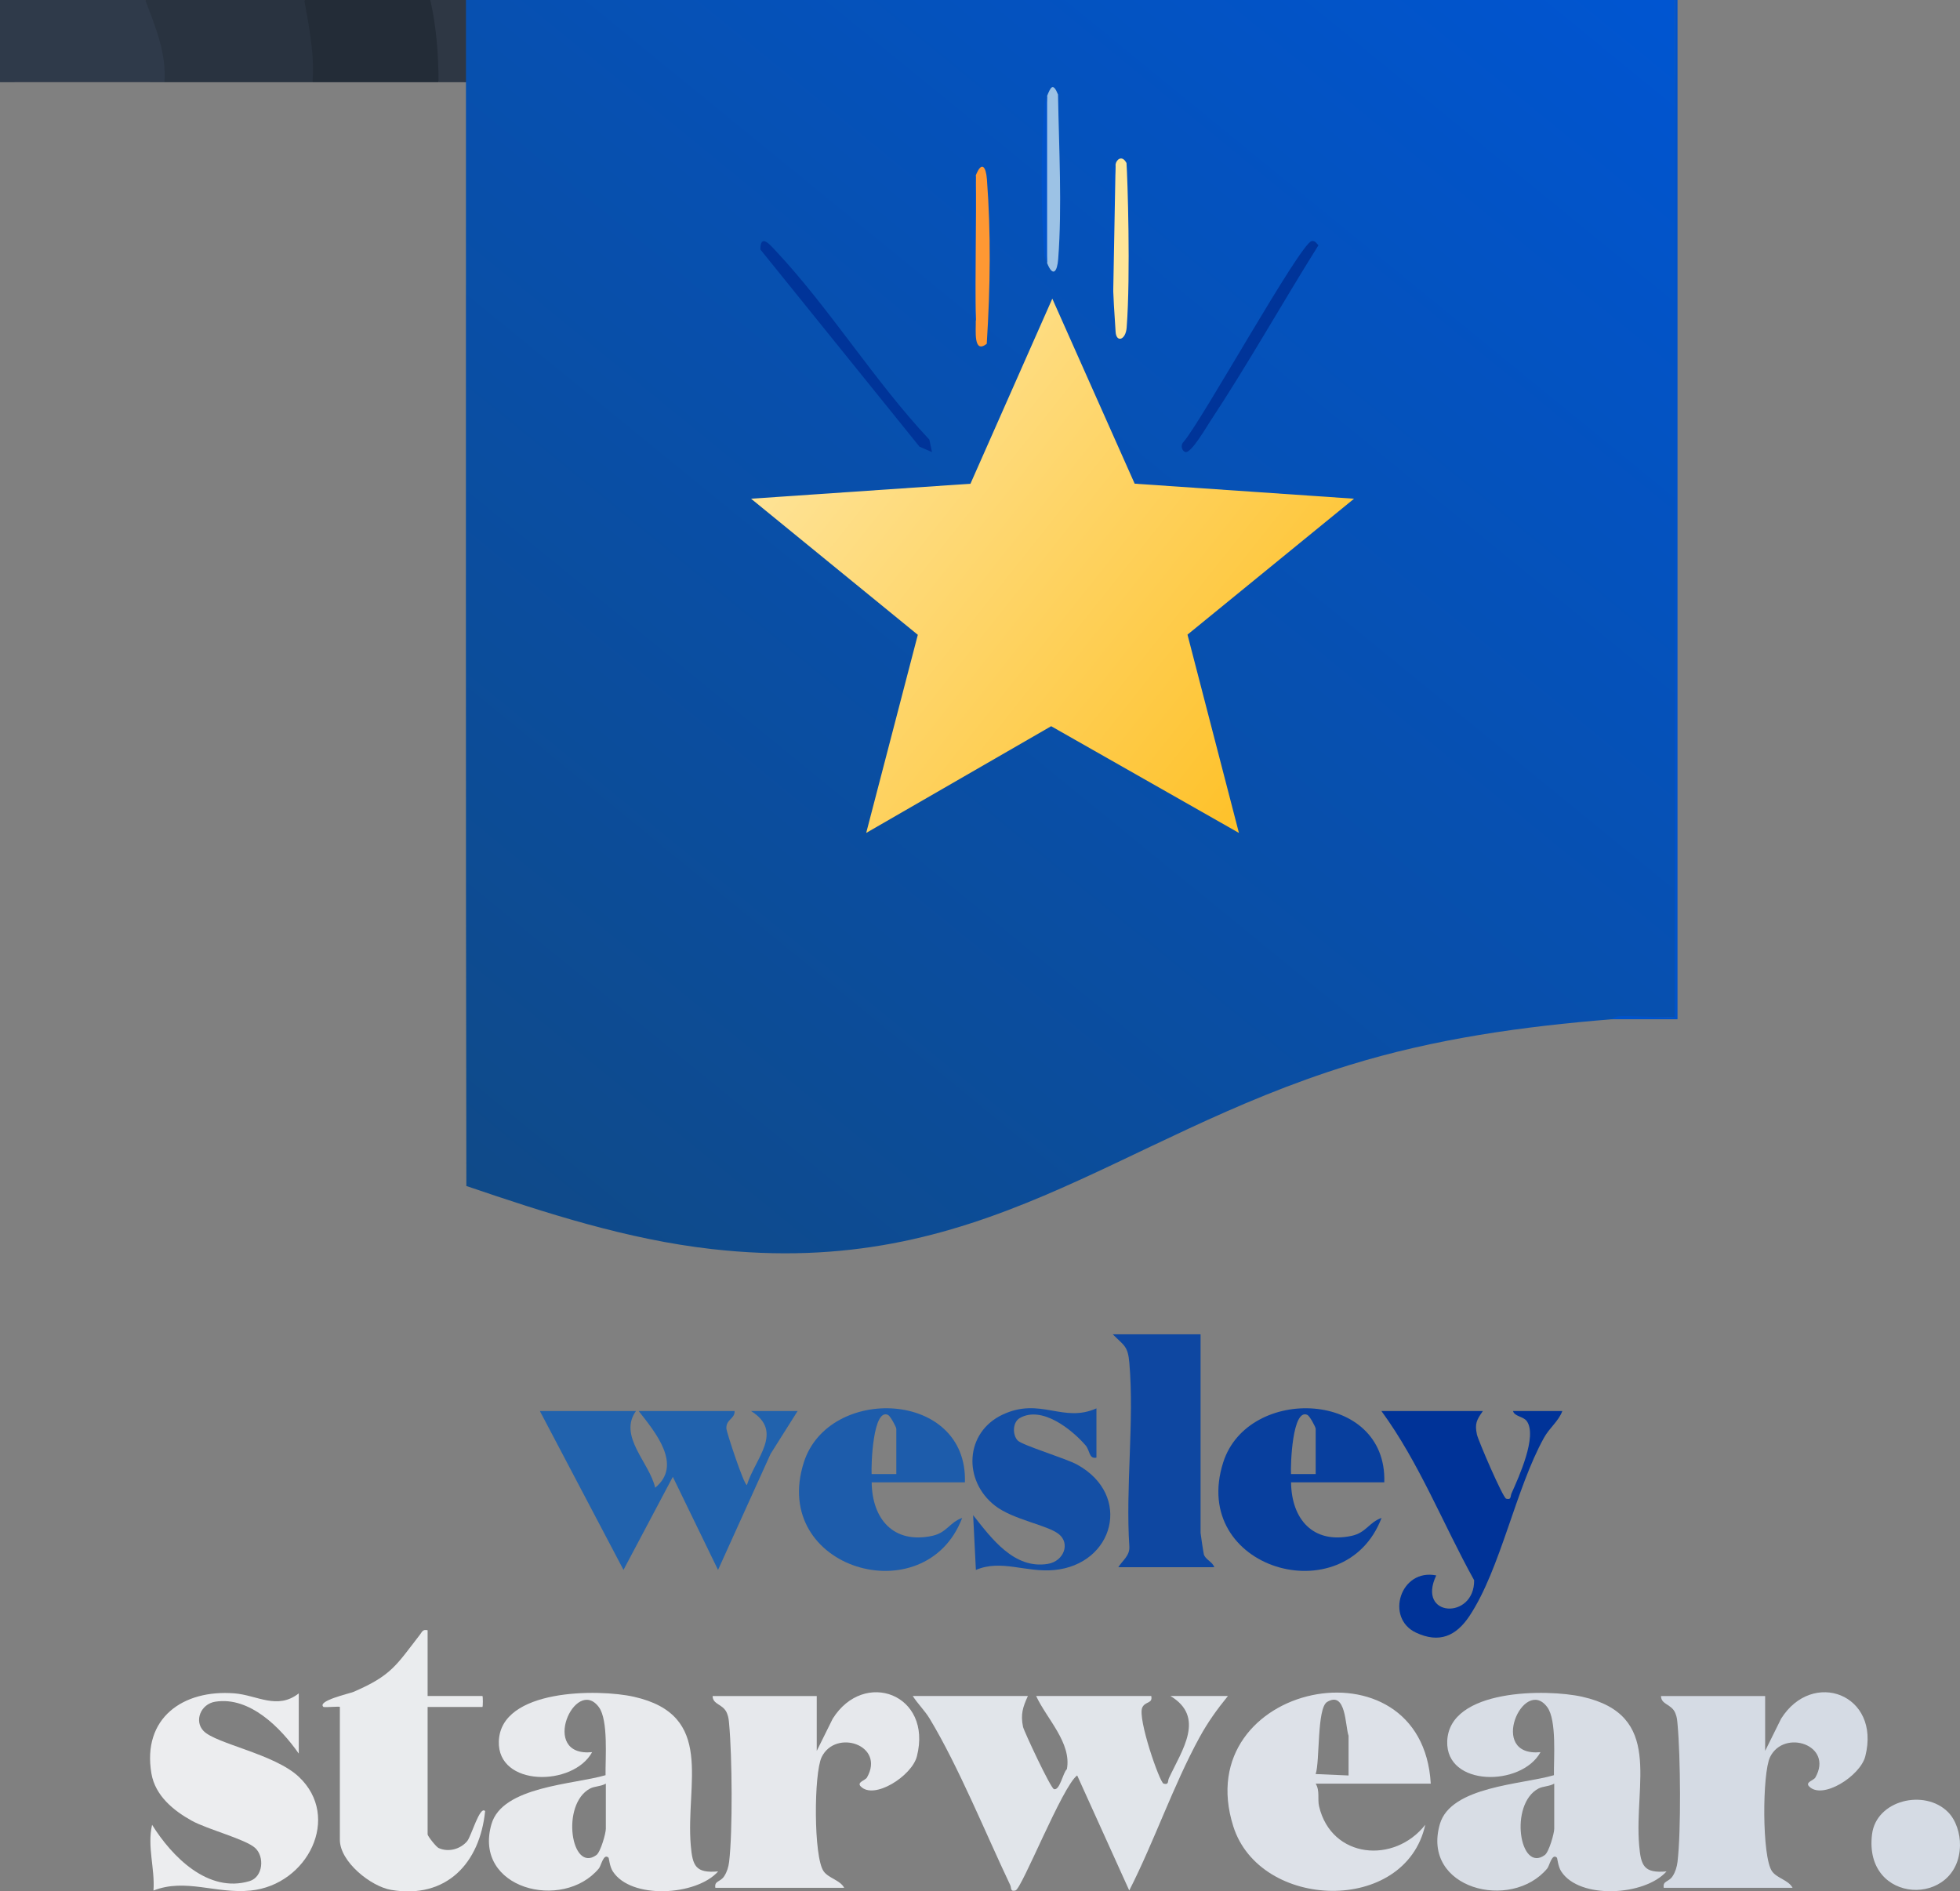 <?xml version="1.0" encoding="UTF-8"?><svg id="a" xmlns="http://www.w3.org/2000/svg" xmlns:xlink="http://www.w3.org/1999/xlink" viewBox="0 0 342.9 330.89"><rect x="0" y="0" width="342.9" height="330.89" fill="#808080" stroke="none"/><defs><linearGradient id="b" x1="-64.93" y1="-311.79" x2="-449.36" y2="159.25" gradientTransform="translate(303.42 134.22) scale(.48)" gradientUnits="userSpaceOnUse"><stop offset="0" stop-color="#0055d1"/><stop offset="1" stop-color="#0f4a89"/></linearGradient><linearGradient id="c" x1="-333.38" y1="-120.96" x2="-174.46" y2="5.34" gradientTransform="translate(303.42 134.22) scale(.48)" gradientUnits="userSpaceOnUse"><stop offset="0" stop-color="#fee293"/><stop offset="1" stop-color="#fec22c"/></linearGradient></defs><path d="M291.56,327.4c-3.78,4.28-15.27,4.96-18.44-.02-.56-.88-.65-2.29-.74-2.38-.87-.84-1.29,1.41-1.69,1.89-6.31,7.55-22.06,3.57-18.79-7.76,1.91-6.63,14.39-6.92,19.96-8.56-.05-2.83.52-9.63-1.17-11.91-4.13-5.55-10.53,8.78-1.18,7.88-3.33,6.07-16.59,6.09-16.32-1.9.31-9.22,17.41-9.19,23.63-7.79,14.28,3.21,9.02,15.14,9.95,26.01.31,3.57.82,4.9,4.81,4.54ZM271.9,312.05c-.83.49-1.96.44-2.74.85-5.18,2.74-3.31,14.85,1.1,11.64.73-.53,1.65-3.78,1.65-4.59v-7.91Z" fill="#d8dde5"/><path d="M125.64,327.4c-3.78,4.28-15.27,4.96-18.44-.02-.56-.88-.65-2.29-.74-2.38-.87-.84-1.29,1.41-1.69,1.89-6.31,7.55-22.06,3.57-18.79-7.76,1.91-6.63,14.39-6.92,19.96-8.56-.05-2.83.52-9.63-1.17-11.91-4.13-5.55-10.53,8.78-1.18,7.88-3.33,6.07-16.59,6.09-16.32-1.9.31-9.22,17.41-9.19,23.63-7.79,14.28,3.21,9.02,15.14,9.95,26.01.31,3.57.82,4.9,4.81,4.54ZM105.98,312.05c-.83.49-1.96.44-2.74.85-5.18,2.74-3.31,14.85,1.1,11.64.73-.53,1.65-3.78,1.65-4.59v-7.91Z" fill="#e8eaed"/><path d="M179.83,296.71c-.88,1.93-1.31,3.2-.85,5.41.15.72,4.82,10.73,5.41,10.89,1.03.3,1.58-2.93,2.26-3.49.86-4.6-3.53-8.8-5.38-12.81h20.14c.29,1.38-1.04.89-1.57,2.02-.87,1.88,3.05,13.15,3.73,13.32.97.25.68-.43.93-.96,2.31-4.94,6.43-10.67.26-14.38h10.07c-1.93,2.37-3.51,4.57-4.98,7.25-4.59,8.39-7.92,18.21-12.29,26.78l-9.11-20.13c-2.57,1.84-9.68,19.84-10.79,20.13-.96.25-.68-.44-.93-.96-4.29-9.03-9.05-20.75-14.08-29.09-.85-1.41-2.09-2.6-2.97-3.98h20.14Z" fill="#e1e5ea"/><path d="M250.32,312.05h-20.14c.76,1.26.29,2.68.59,3.96,2.17,9.2,13.2,10.12,18.58,3.23-3.49,15.77-28.94,14.98-33.59.27-7.92-25.05,33.06-33.61,34.55-7.46ZM235.93,310.62v-6.95c-.6-1.7-.41-7.93-3.76-5.91-1.8,1.09-1.24,10.48-2,12.61l5.76.25Z" fill="#dde1e8"/><path d="M308.82,306.3l2.78-5.61c5.47-8.74,17.5-4.31,14.73,6.58-.88,3.45-7.53,7.68-9.84,5.25-.7-.73.81-1.04,1.1-1.54,3.25-5.68-5.47-8.57-7.92-3.58-1.37,2.8-1.44,17.48.35,19.99.87,1.22,2.87,1.52,3.59,2.88h-22.54c-.21-1.27.86-.96,1.55-2.03.49-.75.75-1.62.86-2.51.64-5.36.52-18.5.01-24-.07-.77-.08-1.25-.39-2.01-.66-1.63-2.49-1.46-2.51-3h18.22v9.59Z" fill="#d5dbe4"/><path d="M142.9,306.3l2.78-5.61c5.47-8.74,17.5-4.31,14.73,6.58-.88,3.45-7.53,7.68-9.84,5.25-.7-.73.81-1.04,1.1-1.54,3.25-5.68-5.47-8.57-7.92-3.58-1.37,2.8-1.44,17.48.35,19.99.87,1.22,2.87,1.52,3.59,2.88h-22.54c-.21-1.27.86-.96,1.55-2.03.49-.75.75-1.62.86-2.51.64-5.36.52-18.5.01-24-.07-.77-.08-1.25-.39-2.01-.66-1.63-2.49-1.46-2.51-3h18.22v9.59Z" fill="#e6e8ec"/><path d="M74.81,285.21v11.5h9.59c.1,0,.1,1.92,0,1.92h-9.59v22.29c0,.3,1.49,2.19,1.92,2.39,1.73.79,3.83.2,5.01-1.21.7-.84,2.21-6.27,3.13-5.25-.91,9.07-6.74,15.42-16.43,13.79-3.56-.6-8.98-4.93-8.98-8.76v-23.25c0-.14-2.46.11-2.87,0-1.19-1.07,4.55-2.34,5.26-2.64,6.64-2.86,7.46-4.64,11.6-9.98.42-.54.48-.99,1.36-.8Z" fill="#eaecee"/><path d="M52.27,296.24v10.55c-3.15-4.5-8.56-10.03-14.6-9.08-2.58.41-3.73,3.39-2.06,5.12,2.16,2.25,12.41,4.01,16.67,8.02,7.49,7.05,1.56,18.88-8.41,19.9-6.07.62-11.4-2.21-17.02,0,.28-3.86-1.13-7.67-.24-11.5,3.45,5.54,9.79,12.03,17.05,9.85,2.37-.72,2.66-4.28.97-5.81s-8.33-3.24-11.07-4.75c-3.22-1.78-6.41-4.39-7.07-8.27-1.64-9.68,5.51-14.72,14.51-14.02,3.97.31,7.51,2.96,11.28,0Z" fill="#ecedef"/><path d="M111.26,246.86c-3.15,4.41,2.38,9.02,3.36,13.42,4.86-3.97,0-9.74-2.88-13.42h16.78c.04,1.41-1.51,1.42-1.44,3.06.03.64,3.07,9.89,3.59,9.89,1.43-4.67,6.56-9.33.72-12.95h8.15l-4.73,7.5-9.19,20.3-7.91-16.29-8.63,16.28-14.63-27.79h16.78Z" fill="#2162ad"/><path d="M210.04,233.44v34.75c0,.19.5,3.48.57,3.74.26.92,1.55,1.32,1.82,2.25h-16.78c.74-1.18,2.01-2.01,1.93-3.58-.69-10.4.88-21.87,0-32.15-.25-3-.95-3.04-2.9-5.01h15.35Z" fill="#0e47a1"/><path d="M168.8,259.33h-16.3c.07,6.41,3.81,10.82,10.58,9.37,2.57-.55,3.04-2.36,5.25-3.14-6.42,16.88-33.67,8.96-27.7-9.72,4.33-13.58,28.69-12.66,28.18,3.49ZM156.81,257.89v-7.91c0-.32-1.05-2.24-1.43-2.43-2.67-1.31-2.99,8.81-2.89,10.34h4.32Z" fill="#1d5cab"/><path d="M242.17,259.33h-16.3c.07,6.41,3.81,10.82,10.58,9.37,2.57-.55,3.04-2.36,5.25-3.14-6.42,16.88-33.67,8.96-27.7-9.72,4.33-13.58,28.69-12.66,28.18,3.49ZM230.18,257.89v-7.91c0-.32-1.05-2.24-1.43-2.43-2.67-1.31-2.99,8.81-2.89,10.34h4.32Z" fill="#083f9e"/><path d="M259.43,246.86c-1.11,1.57-1.45,2.23-1.04,4.12.21.99,4.53,11.06,5.12,11.22.94.25.69-.42.94-.96,1.29-2.88,4.52-9.98,2.67-12.6-.61-.87-2.16-.8-2.42-1.78h8.63c-.69,1.84-2.2,2.85-3.22,4.69-4.94,8.9-7.59,22.93-12.99,31.11-2.37,3.6-5.33,4.87-9.39,2.97-5.44-2.55-2.74-11.28,3.54-10.01-3.5,7.36,6.71,7.8,6.63.84-5.44-9.81-9.59-20.54-16.22-29.6h17.74Z" fill="#003398"/><path d="M191.82,246.38v8.63c-1.33.28-1.11-1.23-1.91-2.16-2.43-2.8-7.64-6.96-11.49-4.77-1.29.74-1.31,2.95-.38,3.93.81.85,8.37,3.11,10.4,4.22,9.74,5.36,6.43,17.48-4.03,18.45-4.95.46-9.24-1.92-13.68-.02l-.48-9.58c3.18,4.02,7.16,9.5,13.07,8.52,2.81-.47,3.94-3.57,1.94-5.19s-7.99-2.51-11.18-4.99c-5.65-4.39-5.28-12.84,1.34-15.94s10.55,1.53,16.41-1.09Z" fill="#144fa5"/><path d="M340.79,317.01c1.45,1.45,2.14,3.82,2.11,5.84-.18,10.89-16.92,10.46-15.39-1.94.74-5.99,9.18-7.99,13.28-3.9Z" fill="#d5dbe4"/><path d="M293,0c.29,59.2.37,118.53.24,177.99-3.79,0-7.55.11-11.27.33-15.64,1.26-30.93,3.4-45.92,8.02-41.18,12.69-64.19,37.55-111.55,32.18-14.73-1.67-28.98-6.28-42.91-11.03-.12-64.36-.07-128.75-.07-193.11-.37-.05-.89-.14-.96-.43-.38-1.65-.2-11.16,0-13.27l.96-.69h211.48Z" fill="url(#b)"/><path d="M25.42,0c2.09,1.06,3.16,5.39,3.67,7.82,1.02,2.76.91,4.94-.32,6.56-9.58-.02-19.19,0-28.77,0V0h25.42Z" fill="#2f3a4a"/><path d="M53.23,0l1.19,1.19c.72,3.9,1.38,7.84,1.28,11.83l-1.03,1.36c-8.62,0-17.27.01-25.9,0,.37-5.07-1.61-9.77-3.36-14.38h27.81Z" fill="#293340"/><path d="M75.29,0c2.46,3.49,3.06,10.44,1.44,14.38h-22.06c.38-4.89-.59-9.62-1.44-14.38h22.06Z" fill="#232c37"/><path d="M293.48,0v178.32s-11.51,0-11.51,0c.06,0,.45-.42,1.15-.51,1.55-.2,9.53.38,9.88.03V0s.48,0,.48,0Z" fill="#0053ca"/><path d="M81.52,0v14.38h-4.8c0-4.78-.37-9.7-1.44-14.38h6.23Z" fill="#2e3744"/><polyline points="184.1 52.25 198.51 84.62 236.89 87.25 207.75 111.03 216.75 145.72 183.9 127.05 151.54 145.72 160.57 111.06 131.4 87.25 169.78 84.63" fill="url(#c)"/><path d="M163.04,79.09l-2.17-.94-27.84-34.5c0-2.83,1.63-.89,2.67.22,9.42,10.03,17.36,22.91,26.89,33.04l.46,2.17Z" fill="#003499"/><path d="M229.47,42.18c.6-.12.84.38,1.19.73-6.37,10.16-12.35,20.83-18.98,30.87-.66,1-3.27,5.5-4.27,5.31-.62-.12-.95-1.22-.35-1.78,3.21-3.69,20.37-34.7,22.41-35.13Z" fill="#003499"/><path d="M170.72,56.08c-.55-8.43-.53-16.96,0-25.41,1.01-2.54,1.77-1.56,1.94.7.7,9.26.61,18.63-.03,28.78-2.37,1.84-1.88-2.33-1.92-4.07Z" fill="#fe9833"/><path d="M195.17,58c-.91-13-.72-19.58,0-29.24.09-.76,1.09-1.76,1.91-.24.18,2.48.73,19.52.03,28.78-.17,2.25-1.85,2.69-1.94.7Z" fill="#fee598"/><path d="M183.19,46.02c-.72-9.65-.72-19.58,0-29.24.61-1.5,1.02-2.44,1.91-.24.16,9.46.73,19.52.03,28.78-.17,2.25-.93,3.23-1.94.7Z" fill="#9cc2e5"/><path d="M194.66,56.38c-.58-6.48-.58-19.52,0-26,.09-.95.25-.98.51-1.62" fill="#0053ca"/><path d="M183.19,46.02c-.26-.64-.43-.67-.51-1.62-.58-6.48-.58-19.52,0-26,.09-.95.25-.98.51-1.62v29.24Z" fill="#0053ca"/><path d="M170.72,56.08c-.8-.5-.48-1.82-.49-2.63-.05-4.42-.72-19.76.49-22.78.12,8.46-.16,16.95,0,25.41Z" fill="#0052c3"/></svg>